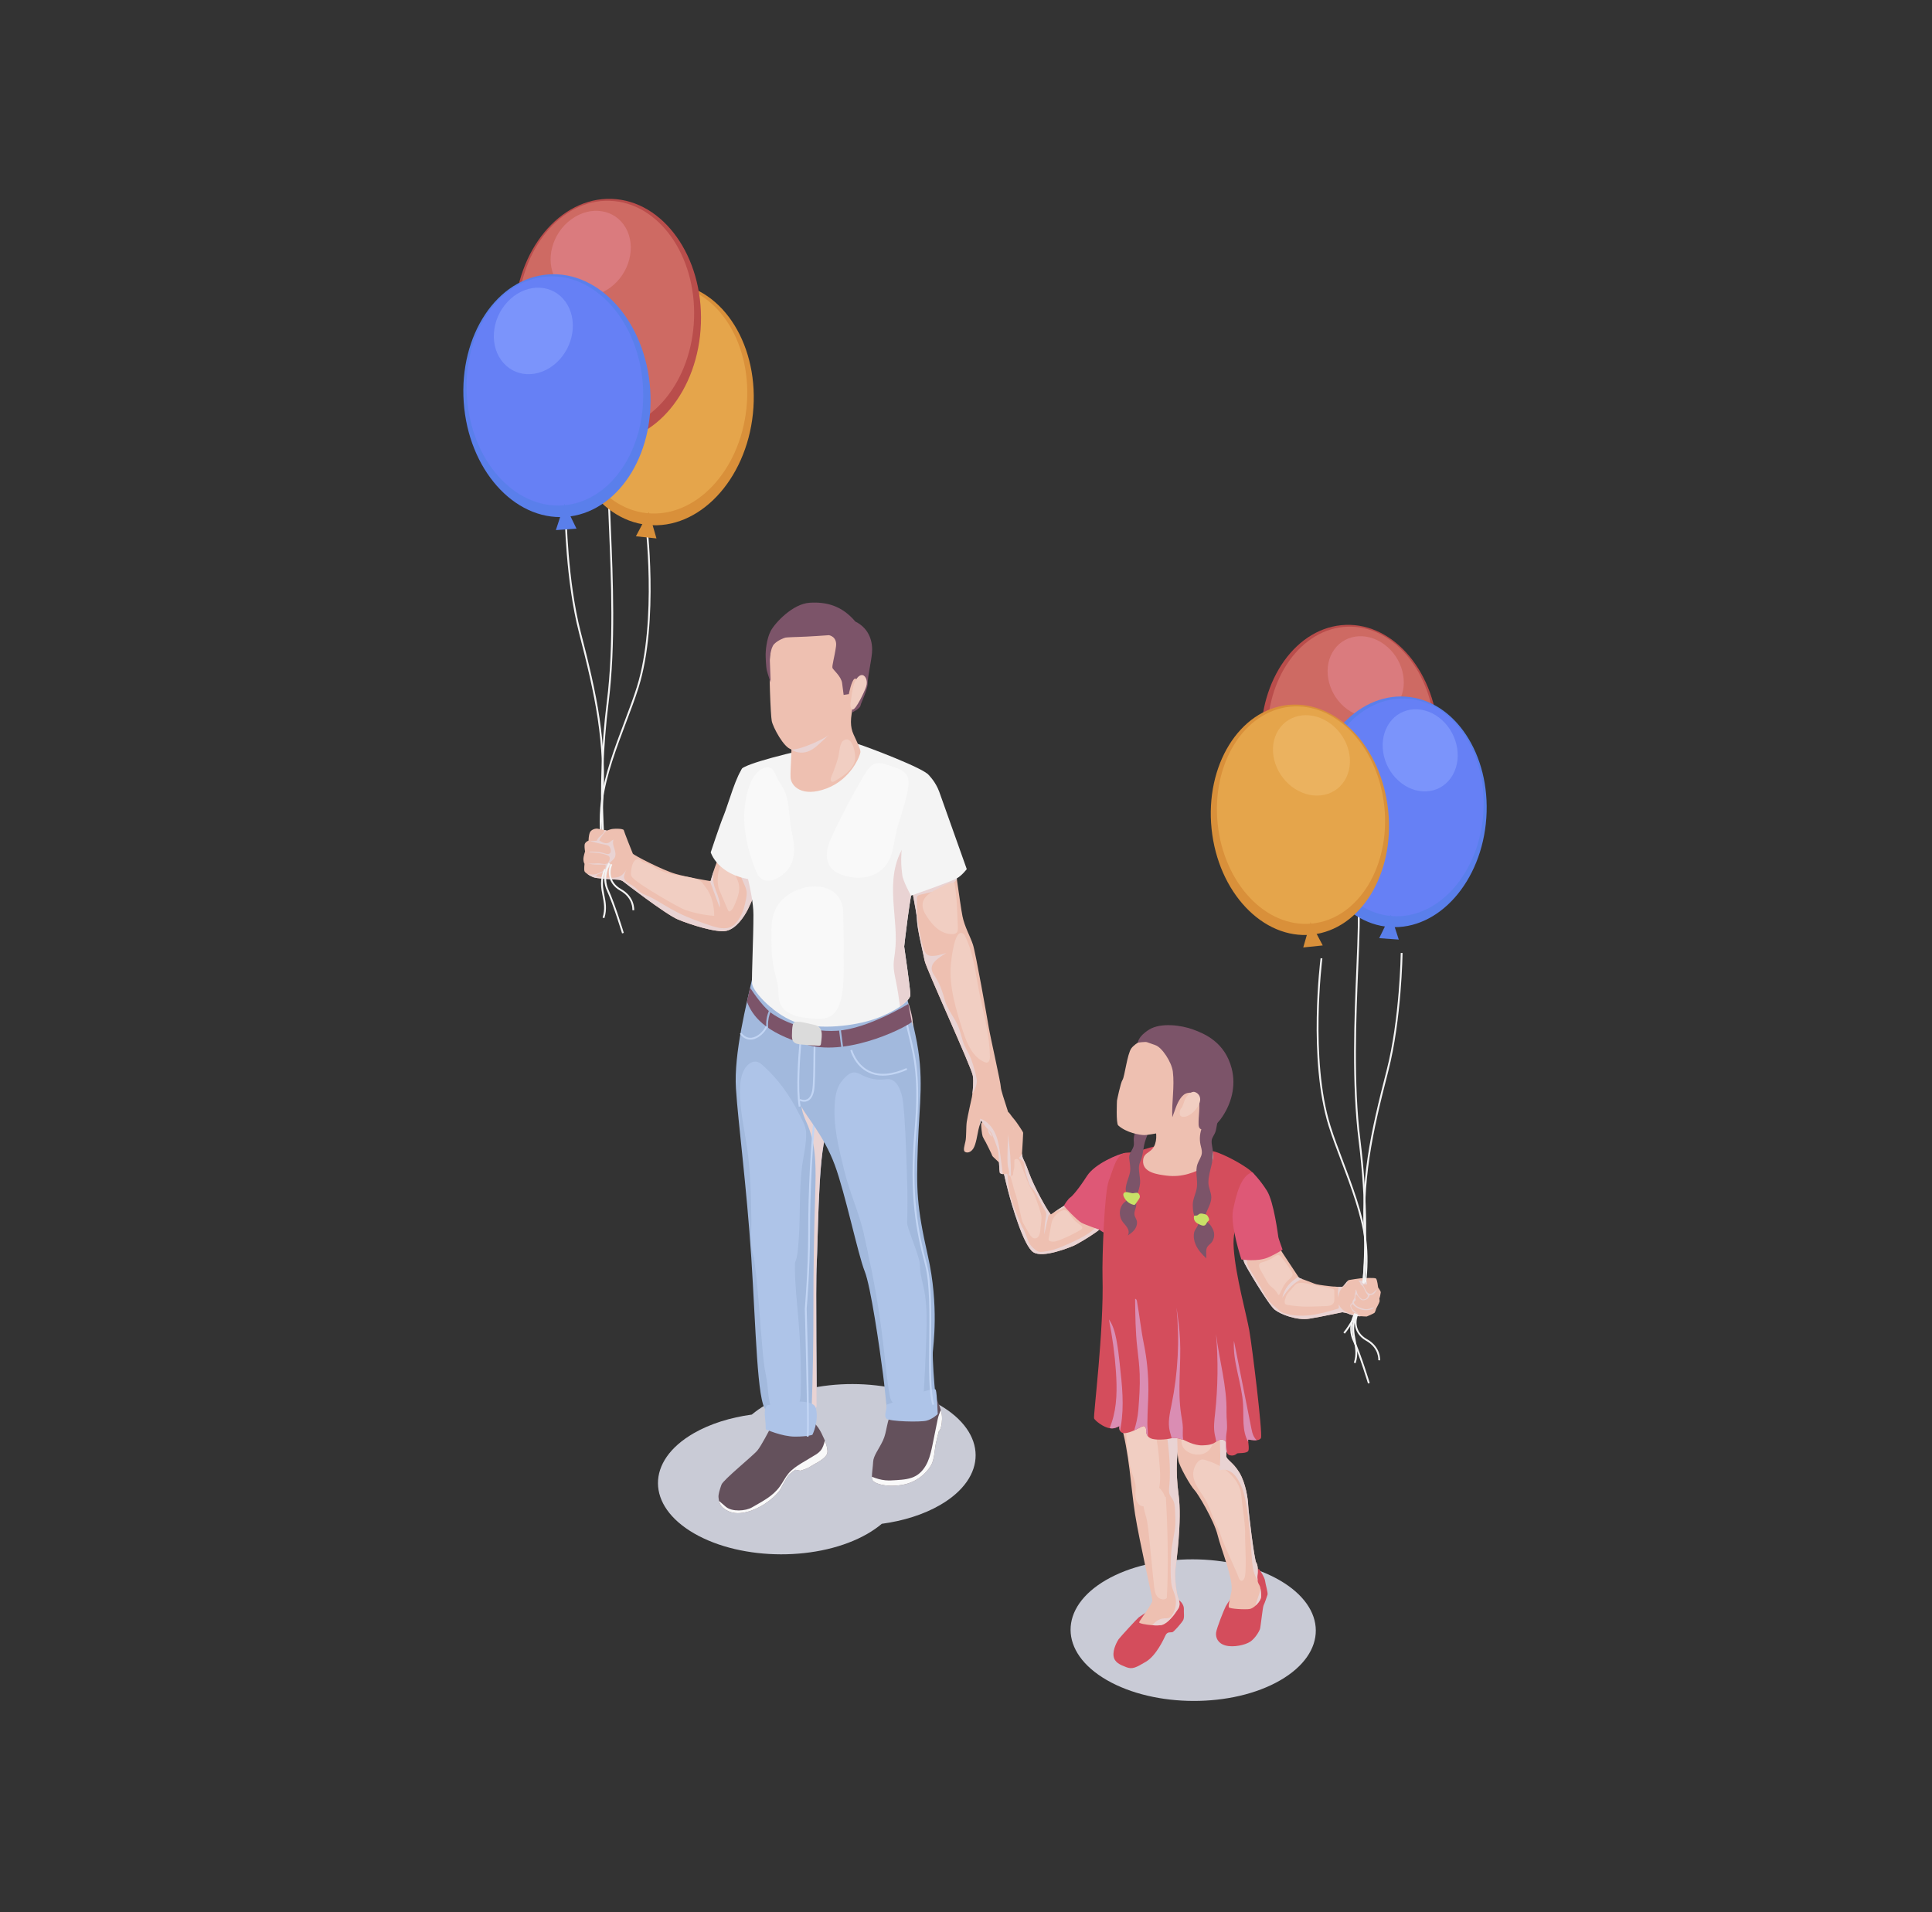 <svg xmlns="http://www.w3.org/2000/svg" id="Layer_19" viewBox="0 0 546.09 540.49"><rect x="0" y="0" width="546.09" height="540.49" fill="#333333" stroke="none"/><defs><style>.cls-1{fill:#64515c;}.cls-2{fill:#e9d3d3;}.cls-3{fill:#de5876;}.cls-4{fill:#da7b7e;}.cls-5{fill:#c8e167;}.cls-6{fill:#a2b9dd;}.cls-7{fill:#f1cec2;}.cls-8{fill:#f9f9f9;}.cls-9{fill:#b94d4b;}.cls-10{fill:#6680f5;}.cls-11{fill:#ebb25f;}.cls-12{fill:#dbdbdb;}.cls-13{fill:#da8db3;}.cls-14{fill:#aec4e8;}.cls-15{fill:#c9cbd6;}.cls-16{fill:#c2d5f4;}.cls-17{fill:#ce6a63;}.cls-18{fill:#7b94fb;}.cls-19{fill:#e5a54b;}.cls-20{fill:#f4f4f4;}.cls-21{fill:#d9903a;}.cls-22{fill:#eec0b1;}.cls-23{fill:#5a7feb;}.cls-24{fill:#d44d5c;}.cls-25{fill:#7c5469;}</style></defs><path class="cls-15" d="M361.84,474.94c-13.49,7.79-35.43,7.75-49.01-.09-13.58-7.84-13.64-20.51-.15-28.3,13.49-7.79,35.43-7.75,49.01.09,13.58,7.84,13.65,20.51.15,28.3Z"></path><path class="cls-15" d="M265.55,397.1c-13.58-7.84-35.52-7.88-49.01-.09-1.52.88-2.86,1.82-4.04,2.81-6.03.82-11.75,2.58-16.45,5.29-13.49,7.79-13.42,20.46.15,28.3,13.58,7.84,35.52,7.88,49.01.09,1.52-.88,2.86-1.82,4.04-2.81,6.03-.82,11.75-2.58,16.44-5.29,13.49-7.79,13.43-20.46-.15-28.3Z"></path><path class="cls-22" d="M311.5,346.82c-.91,1.24-7.04,4.89-8.09,5.3-1.05.42-8.56,3.56-11.32,1.82-2.76-1.74-6.13-13.47-7.09-17.15-.97-3.67-1.41-5.95-1.68-6.95-.04-.15-.13-.31-.26-.49-.71-1.01-2.52-2.38-2.59-2.69-.08-.36-1.82-3.78-1.82-3.78,0,0-.72-1.22-.91-1.71-.19-.49-.49-3.18-.38-3.59.08-.31.45-.49.64-.57.07-.03.11-.04.11-.04,0,0,0-.1.11-.28.03-.06.07-.12.13-.19.16-.19.43-.31.6-.37.1-.03.17-.04.17-.04,0,0-.01-.07,0-.19.01-.12.06-.3.17-.52.18-.37.79-.58.99-.64.04-.01.06-.02.06-.02v-.42s.02-.04.07-.11c.11-.17.36-.5.62-.58.36-.11,1.6.03,1.85.33.15.18.67.68,1.07,1.06.15.15.28.27.38.36.08.07.13.12.13.12,0,0-.11-.42,0-.72.11-.31.39-.52.58-.42.19.11.99,1.25.99,1.25,0,0,.58.72.88,1.07.31.36,2.29,3.23,2.29,3.51s-.19,4.2-.31,5.63c0,.11,0,.23,0,.36.14,1.67.42.98,1.9,5.17,1.47,4.12,5.23,10.81,6.12,11.77.08.09.14.13.17.11.11-.07.42-.28.83-.56.86-.59,2.15-1.45,2.83-1.85.49-.29,1-.3,1.64-.42.68-.12,1.5-.37,2.64-1.21l3.66.08s2.18,3.69,2.8,5.98c.19.7.23,1.27.02,1.56Z"></path><path class="cls-7" d="M297.75,344.29c-.4.62-.54,1.37-.67,2.09-.22,1.23-.45,2.45-.67,3.68-.03.15-.05.31.01.45.07.13.21.21.34.27.91.37,1.93.04,2.84-.32,2-.79,3.93-1.73,5.79-2.82.21-.12.43-.27.5-.5.12-.42-.31-.77-.68-1.01-.74-.49-1.41-1.09-1.99-1.77-.55-.65-.97-1.6-1.69-2.08-1.29-.85-3.12.97-3.79,2.01Z"></path><path class="cls-2" d="M288.06,327.37c-.01-.08.04-.15.08-.22.25-.33.49-.65.75-.98.14,1.67.42.98,1.9,5.17,1.47,4.12,5.23,10.81,6.12,11.77-.15.07-.3.16-.41.29-.16.19-.22.45-.27.69-.36,1.62-.72,3.24-1.07,4.86.01-1.19.1-2.38.24-3.56.13-1.1.65-2.27.02-3.21-.99-1.48-1.66-3.24-2.58-4.81-1.51-2.57-1.41-.94-2.28-3.78-.29-.94-.62-1.86-.84-2.83-.17-.77-.07-1.89-.57-2.54-.23-.3-.56-.52-.9-.69-.08-.04-.17-.09-.19-.18Z"></path><path class="cls-2" d="M302.38,340.4c-1.46.82-2.95,1.57-4.47,2.27.86-.59,2.15-1.45,2.83-1.85.5-.29,1-.3,1.64-.42Z"></path><path class="cls-2" d="M311.5,346.82c-.91,1.24-7.04,4.89-8.09,5.3-1.05.42-8.56,3.56-11.32,1.82-2.76-1.74-6.13-13.47-7.09-17.15-.97-3.67-1.41-5.95-1.68-6.95-.04-.15-.13-.31-.26-.49.47-.03.96.01,1.41.07.72,5.11.15,5.85,1.79,10.74.77,2.32,1.75,4.56,2.72,6.81.34,0,1.61,3.83,1.85,4.28.43.79,1.08,1.4,1.77,1.96.79.64,1.2.71,2.22.6,1.8-.18,3.57-.72,5.25-1.41,2.24-.92,4.45-1.95,6.56-3.13,1.34-.75,2.53-1.81,3.73-2.75.27-.21.54-.42.75-.68.14-.18.26-.39.37-.6.19.7.23,1.27.02,1.56Z"></path><path class="cls-2" d="M279.45,319.25c.29.7.92,1.3.91,2.06-.36-.37-.71-.76-.91-1.23-.16-.4-.21-.84-.28-1.27-.07-.42-.16-.86-.4-1.22-.18-.27-.47-.5-.79-.56.07-.03.11-.04.11-.04,0,0,0-.1.11-.28.45.15.74.61.87,1.07.15.48.18,1,.37,1.47Z"></path><path class="cls-2" d="M281.99,319.13c-.18.23-.38.47-.56.7.13-.72-.36-1.39-.77-2-.17-.26-.34-.52-.54-.75-.08-.09-.17-.18-.27-.27l1.07.94c-.38-.65-.78-.87-1.4-1.22-.14-.08-.35-.25-.58-.39.1-.03.17-.04.17-.04,0,0-.01-.07,0-.19.03.02.06.03.08.04.51.23,1.26.45,1.5,1.01.32.77.58,1.65,1.29,2.17Z"></path><path class="cls-2" d="M282.04,316.39c.53.71,1.07,1.42,1.6,2.13-.58-.08-.84-.74-1.13-1.25-.49-.86-1.29-1.47-1.97-2.17-.07-.08-.17-.23-.27-.37.04-.01.06-.02.06-.02v-.42s.02-.04.07-.11c.11.17.26.32.41.47.49.51.81,1.16,1.23,1.73Z"></path><path class="cls-2" d="M286.22,321.11c-.33.85-.83,1.63-1.14,2.5-.16.48-.27.98-.51,1.43-.38-1.66.59-3.3.92-4.97.1-.52.14-1.07-.09-1.55-.15-.31-.4-.55-.61-.82-.6-.75-.89-1.74-.84-2.69.15.15.28.27.38.36v.03c.11,1.41,1.42,1.89,1.98,3.05.4.82.25,1.81-.08,2.67Z"></path><path class="cls-7" d="M294.13,346.92c.08-1.09.4-2.42.17-3.5-.3-1.42-.87-2.84-1.34-4.21-1.2-3.43-1.39-2.34-2.7-5.72-.62-1.61-1.24-3.22-1.87-4.83-.12-.3-.24-.61-.48-.84-1.15-1.08-2.45,1.61-2.61,2.45-.28,1.48-.97-1.43-.45,0,.83,2.26,1.45,4.6,2.06,6.93.22,0,1.3,4.92,1.43,5.41.27,1.04.38,2.22.9,3.17.51.95,1.05,1.88,1.62,2.8.46.74,1.06,1.76,2.09,1.36,1.03-.41,1.1-2.05,1.17-3Z"></path><path class="cls-3" d="M317.8,325.92c-1.57.22-8.29,2.92-10.57,6.47-2.28,3.56-4.12,5.69-4.71,6.06-.59.37-1.77,2.13-1.77,2.36s3.83,4.2,4.93,4.79c1.1.59,4.93,1.91,4.93,1.91,0,0,1.91,1.33,2.43,1.33s7.8-11.19,7.8-12c0-.81-3.05-10.92-3.05-10.92Z"></path><path class="cls-24" d="M349.04,450.23c-.44.44-2.21,3.09-2.59,3.81-.39.72-2.58,6.13-2.72,7.45s.44,2.98,2.66,3.59c2.22.61,5.53-.11,6.97-1.05,1.43-.94,2.54-2.93,2.76-3.53.22-.61.77-6.24,1.05-6.79.28-.55.94-2.43,1.1-2.98.17-.55-.58-2.97-.69-3.91-.11-.94-1.22-2.64-1.66-3.26-.43-.62-4.61,3.25-4.61,3.25l-2.27,3.42Z"></path><path class="cls-24" d="M332.86,452.05c.94.44,1.82,1.66,1.77,2.71-.06,1.05.22,2.43-.22,3.2s-2.59,3.26-3.04,3.37c-.44.11-1.43-.22-1.93.88-.5,1.1-2.65,5.74-5.52,7.45-2.87,1.71-3.86,2.21-5.58,1.55-1.71-.66-3.37-1.33-3.59-3.2s1.05-4.14,1.43-4.69c.39-.55,5.14-5.74,5.69-6.18.55-.44,4.47-2.87,4.47-2.87l6.52-2.21Z"></path><path class="cls-22" d="M333.08,451.72c.77,2.27,0,2.82-.55,3.7-.55.88-2.48,3.48-4.2,3.87-.6.13-1.56.14-2.57.07-1.87-.13-3.85-.52-3.78-.84.11-.5,3.75-5.19,3.75-6.13s-3.67-16.75-4.89-24.37c-1.22-7.62-1.55-17.34-4.2-26.17-2.65-8.83-1.88-9.27-2.76-17.34,0,0,17.94.06,18.11,1.1.05.33.15,2.76.27,5.99.27,7.19.61,18.29.61,18.63,0,.5-.72,5.03.27,12.26.99,7.24-.68,19.35-.9,21.01-.22,1.66.05,5.96.82,8.22Z"></path><path class="cls-22" d="M356.38,451.72c-.22.69-.83,1.5-1.51,2.11-.52.48-1.1.83-1.58.93-1.1.22-5.85,0-5.96-.5-.11-.49,0-.99.72-4.36.72-3.37-2.9-11.95-3.89-16.04-.99-4.09-5.69-11.93-6.58-12.76-.88-.83-4.42-6.9-4.53-8.5-.11-1.6-2.21-16.95-2.21-18.77l6.85-2.65s5.87,1.86,8.73,3.33c.9.46,1.5.88,1.54,1.2.17,1.33-1.43,14.69-1.38,15.79.05,1.1,1.93,1.71,3.75,4.75,1.82,3.04,2.42,7.53,2.47,9.18.06,1.66,1.73,15.53,2.28,16.25.55.72.49,2.59.33,3.75-.04.26,0,.74.07,1.33.13,1.1.64,1.01.81,2.33.15,1.16.23,2.17.09,2.61Z"></path><path class="cls-2" d="M333.08,451.72c.77,2.27,0,2.82-.55,3.7-.55.88-2.48,3.48-4.2,3.87-.6.13-1.56.14-2.57.07.76-1.09,2-1.86,3.32-1.94.46-.03.93.01,1.36-.16.46-.19.79-.61,1.04-1.05.85-1.44,1.12-3.22.73-4.86-.24-1.03-.73-2-.99-3.03-.52-2.08-.35-8.94,0-11.05.91-5.6,1.21-5.03.89-10.69-.05-.91-.12-1.84-.56-2.63-.27-.5-.68-.94-.91-1.47-.31-.74-.21-1.58-.14-2.38.51-5.4-.18-10.83-.87-16.21-.38-2.93-2.59-9.71.62-11.78.72-.47,1.39-.6,2-.5.27,7.19.61,18.29.61,18.63,0,.5-.72,5.03.27,12.26.99,7.24-.68,19.35-.9,21.01-.22,1.66.05,5.97.83,8.23Z"></path><path class="cls-7" d="M322.45,397.31c-.41-.11-.84-.1-1.31.06-1.29.43-2.93,3.55-2.89,4.87.14,4.73.3,9.53,1.72,14.04.42,1.35.99,2.69,1.04,4.12.04,1-.22,1.94,0,2.98.15.76.48,1.52,1.1,1.98,1.4,1.02,3.45-.07,4.33-1.56,2.09-3.56,1.46-7.94,1.14-11.87-.2-2.57-1.4-13.62-5.12-14.62Z"></path><path class="cls-7" d="M323.04,424.7c.72,4.5.94,2.84,1.5,7.37.48,3.88,1.21,12.44,1.68,16.32.12,1.01.27,2.08.91,2.87.64.79,1.96,1.12,2.67.4.5-7.65.26-20.02-.22-27.67-.14-2.3.23.43-.63-1.71-.68-1.69-3.55-4.1-5.26-2.38-.38.38-.57.92-.69,1.45-.24,1.13-.15,2.25.03,3.37Z"></path><path class="cls-7" d="M333.93,405.76c0,1.64-.18,3,1.24,4.18,1.76,1.46,4.72,1.7,6.43.06,1.15-1.1,1.54-2.77,1.79-4.34,1.37-8.44.72-17.2-1.87-25.34-.26-.8-.57-1.66-1.27-2.14-.55-.38-1.26-.45-1.93-.37-4.72.65-5.1,6.2-5.62,9.92-.84,6.08,1.15,11.72,1.21,17.71,0,.11,0,.22,0,.32Z"></path><path class="cls-7" d="M351.94,434.35c.12-3.79-.7-7.47-1.01-11.21-.27-3.26-1.82-5.42-4.3-7.5-1.67-1.39-3.7-2.28-5.77-2.93-.38-.12-.78-.23-1.18-.18-.66.1-1.18.64-1.53,1.22-2.11,3.42,0,6.22,1.87,9.01,2.1,3.12,2.29,5.34,4.01,8.72.58,1.14,1,2.36,1.41,3.57.58,1.69,4.1,9.15,4.68,10.85.14.42.41.93.85.91.32-.02.54-.32.7-.59.84-1.5.22-10.17.27-11.88Z"></path><path class="cls-2" d="M354.84,445.51c-.75-1.66-.88-3.51-1.01-5.32-.3-4.18-1.1-16.22-2.92-20.05-.6-1.28-1.24-2.59-2.27-3.56-1.03-.97-2.58-1.52-3.9-1,.08-1.54.18-2.78.17-4.32-.03-5.07-.69-11.71,1.52-16.75.9.46,1.5.88,1.54,1.2.17,1.33-1.43,14.69-1.38,15.79.05,1.1,1.93,1.71,3.75,4.75,1.82,3.04,2.42,7.53,2.47,9.18.06,1.66,1.73,15.53,2.28,16.25.55.72.49,2.59.33,3.75-.04.26,0,.74.07,1.33-.21-.42-.45-.84-.65-1.26Z"></path><path class="cls-2" d="M356.38,451.72c-.22.69-.83,1.5-1.51,2.11.37-1.6,1.11-3.17,1.43-4.73.15,1.16.23,2.17.08,2.62Z"></path><path class="cls-24" d="M356.45,406.38c-.19.45-.68.64-1.26.69-1,.09-2.21-.22-2.35-.17-.07.02-.06.29-.02.66.09.76.27,1.96.02,2.5-.37.81-2.94.59-3.16.74-.22.15-.81.81-2.06.52-.38-.09-.64-.36-.8-.71-.38-.8-.31-2.04-.31-2.75,0-1.03-1.47-1.25-2.43-.59-.11.07-.21.15-.32.22-.8.55-1.53.97-3.88,1.03-2.47.07-4.89-1.4-5.43-1.6-.04-.01-.07-.02-.09-.02-.29,0-1.81-.68-3.17-.4-.05,0-.09.02-.14.03-1.4.37-4.56.59-5.82,0-.32-.15-.56-.34-.74-.55-.54-.61-.57-1.38-.51-1.66.07-.37-.22-1.33-.81-1.25-.35.04-1.39.68-2.59,1.22-.84.38-1.75.71-2.57.77-.78.06-1.2-.24-1.42-.62-.34-.59-.2-1.37-.2-1.37,0,0-1.25.74-2.21.66-.11,0-.29-.03-.52-.06-1.78-.22-4.15-2.16-4.41-2.75-.29-.66,2.8-24.74,2.38-39.99-.15-5.52.54-24.16,1.79-27.26,1.25-3.09,2.11-7.88,5.13-7.88s4.78-1.25,9.94-2.21c0,0,12,.81,15.75,2.21,3.75,1.4,8.69,4.34,10.01,5.82,1.33,1.47-.96,7.95-1.77,10.01-.81,2.06-4.31,3.58-3.76,11.29.54,7.72,3.59,18.57,4.39,23.06.8,4.49,3.82,29.16,3.31,30.41Z"></path><path class="cls-25" d="M318.17,339.55c-.27.23-.59.45-.79.72-.34.45-.59.98-.73,1.53-.28,1.15-.07,2.41.58,3.39.43.65,1.02,1.17,1.42,1.84.4.66.56,1.58.08,2.19.77-.49,1.53-1.05,2.05-1.8.52-.75.78-1.74.47-2.6-.14-.38-.37-.72-.5-1.1-.39-1.16.39-2.09.42-3.17.03-1.05-.55-1.86.16-2.84.18-.25.28-.55.36-.85.31-1.02.62-2.06.57-3.13-.08-1.73-.73-3.79.03-5.36.82-1.71.79-3.65,1.28-5.45.34-1.25.95-2.43,1.2-3.71.24-1.18-.49-2.1-.42-3.29.05-.85.5-1.62.61-2.46.05-.4.03-.8.07-1.2.08-.68.38-1.31.63-1.95.49-1.27.77-2.62.84-3.98.05-.89.07-3.58-1.33-3.35-1.24.2-2,2.71-2.36,3.68-.85,2.26-1.12,4.73-.77,7.11.11.79.3,1.6.19,2.39-.08.6-.32,1.18-.56,1.74-.59,1.43-1.28,2.9-1.21,4.49.02.4.07.8.03,1.2-.14,1.32-1.43,2.32-1.33,3.66.11,1.34.47,2.61.25,3.99-.15.97-.57,1.88-.84,2.82-.22.78-.51,1.76-.32,2.56s.76,1.73.25,2.54c-.08.15-.21.28-.35.4Z"></path><path class="cls-5" d="M319.98,337.24c-.44-.07-.86-.21-1.3-.28-.39-.06-.85-.03-1.07.3-.18.28-.1.65.03.95.48,1.13,1.52,2.02,2.71,2.31.11.03.21.05.32.02.15-.04.25-.18.33-.3.27-.39.54-.77.81-1.16.13-.19.27-.39.34-.61.13-.44-.09-1.03-.51-1.25-.49-.25-1.1.11-1.67.03Z"></path><path class="cls-22" d="M325.63,316.83c.21.53.48,1.03.69,1.56.73,1.86.78,4.71-.59,6.32-1.08,1.25-2.44,1.26-2.62,3.2-.32,3.51,4.07,4.05,6.65,4.37,4.27.54,7.99-.82,11.6-2.92.36-.21.72-.45.99-.77.59-.7.8-2.18.37-3.02-.38-.74-1.19-.77-1.72-1.39-.78-.9-.51-3.17-.42-4.27.14-1.73.53-3.43.84-5.14.14-.77.26-1.57.04-2.33-.21-.75-.76-1.32-1.04-2.04-.2-.51-.07-1.13-.28-1.59-.48-1.05-2.27-1.55-3.32-1.43-1.33.15-4.53,1.43-5.63,1.95-1.13.53-2.15,1.79-3.04,2.63-1.34,1.27-3.32,2.3-2.69,4.38.05.16.11.32.17.47Z"></path><path class="cls-22" d="M326.61,292.97c-2.41.08-5.65,1.75-6.82,3.32s-1.91,8.06-2.49,8.9c-.58.83-1.58,5.9-1.58,5.9,0,0-.31,6.41.35,7,2.35,2.11,6.18,2.73,7.42,2.73s8.69-1.33,10.02-2.33c1.33-1,2.41-8.15,4.74-10.56,2.33-2.41.08-11.56-.5-12.97-.58-1.42-11.14-2-11.14-2Z"></path><path class="cls-25" d="M333.77,310.3c.23-.31.49-.59.78-.83,1.24-1.05,3.82-.85,4.24.97.53,2.29-.09,5.08,0,7.42.09,2.2,2.15,1.26,3.49.72,1.12-.45,2.04-1.3,2.74-2.26,3.03-4.12,4.43-9.34,3.11-14.37-1.91-7.31-7.48-9.73-10.89-10.97-3.41-1.25-9.14-1.99-12.39,0-3.24,1.99-3.21,3.71-3.21,3.71,0,0,2.13-.3,2.55-.13.42.17,2.34.83,2.34.83,1.9.58,4.65,4.82,4.98,7.48.52,4.27-.35,8.61-.15,12.91.68-1.71,1.22-3.92,2.4-5.47Z"></path><path class="cls-22" d="M389.9,367.96c-.11.41-.91,1.9-.91,1.9,0,0-.28.99-.47,1.19-.19.19-2.07,1.02-2.21,1.05-.14.03-1.55-.08-1.55-.08,0,0-.13,0-.28,0-.16,0-.35,0-.44,0-.17-.03-2.38-.38-2.73-.63-.36-.25-1.74-.5-1.9-.5s-5.85,1.27-9.33,1.82c-3.48.55-8-1.16-9.77-2.54-1.77-1.38-8.67-13.03-8.67-13.47s-1.18-2.08-.33-4.2c0,0,.84-.45,1.89-1,1.65-.86,3.84-1.97,4.16-1.95.52.03,3.95,2.37,4.33,3.2.35.76,4.61,7.04,5.34,8.18.07.11.11.17.11.18,0,.04.36.18.89.38,1.09.41,2.87,1.03,3.53,1.33.48.22,2.3.49,4.07.68.2.03.41.05.61.07.1.01.21.02.31.03.11,0,.21.02.31.03,1.31.11,2.39.16,2.57.07.37-.17,1.03-1.2,1.51-1.67h0c.13-.14.25-.23.35-.24.41-.06,3.09-.5,3.39-.5s3.86-.25,4.25.08c.38.33.6,2.51.6,2.51,0,0,.77,1.08.75,1.38-.03.31-.27,1.58-.36,1.66-.08.09.11.61,0,1.03Z"></path><path class="cls-13" d="M316.51,385.65c.65,5.8,1.3,11.71.29,17.46-.07.43-.16.88-.2,1.32-.34-.59-.2-1.37-.2-1.37,0,0-1.25.74-2.21.66-.11,0-.29-.03-.52-.06.19-.56.39-1.12.58-1.68,1.52-4.59,1.5-9.54,1.17-14.36-.34-4.94-1.01-9.86-1.98-14.71,1.18,1.67,1.72,3.7,2.11,5.71.45,2.32.71,4.67.97,7.03Z"></path><path class="cls-13" d="M324.31,402.05c0,1.31.14,2.62.18,3.93-.54-.61-.57-1.38-.51-1.66.07-.37-.22-1.33-.81-1.25-.35.04-1.39.68-2.59,1.22.57-1.89,1.01-3.69,1.18-5.81.25-3.34.5-6.7.38-10.04-.09-2.5-.38-4.99-.68-7.48-.53-4.52-.56-9.25-.62-13.84.31-.04.48.35.53.66.72,4.02,1.14,8.11,1.95,12.07.87,4.27,1.28,8.6,1.28,12.95-.02,3.08-.27,6.17-.28,9.26Z"></path><path class="cls-13" d="M334.4,406.68c.01.08.03.15.04.23-.04-.01-.07-.02-.09-.02-.29,0-1.81-.68-3.17-.4-.15-.65-.38-1.32-.54-1.95-.61-2.47,0-5.06.51-7.56,1.83-9,2.3-18.28,1.4-27.42.42,2.99.84,5.97.99,8.99.36,7.09-.77,14.26.32,21.28.19,1.23.45,2.45.48,3.69.03,1.05-.1,2.11.06,3.16Z"></path><path class="cls-13" d="M346.71,404.81c-.3,1.74-.13,3.46.07,5.19.02.19.03.39.03.6-.38-.8-.31-2.04-.31-2.75,0-1.03-1.47-1.25-2.43-.59-.11.07-.21.15-.32.22-.05-.69-.27-1.39-.4-2.08-.38-1.96-.11-3.99.11-5.97.8-7.42.89-14.92.27-22.36.89,7.4,3.1,14.69,2.95,22.15-.04,1.89.35,3.71.03,5.59Z"></path><path class="cls-13" d="M355.19,407.07c-1,.09-2.21-.22-2.35-.17-.07.02-.06.29-.02.66-1.79-3.12-1.26-7.01-1.46-10.62-.35-6.06-2.96-11.92-2.58-17.98,1.64,8.24,3.27,16.47,4.91,24.71.16.81.33,1.64.73,2.37.21.38.47.72.77,1.02Z"></path><path class="cls-2" d="M368.01,361.5c-1.08.44-2.06,1.14-2.91,1.96-1.02.99-1.86,2.16-2.66,3.34.39-1.87,1.47-3.56,2.94-4.76.44-.36,1-.77,1.63-1.11.07.11.11.17.11.18,0,.03.36.18.89.38Z"></path><path class="cls-2" d="M378.36,363.85c-.5-.1-1.01-.16-1.52-.21,1.31.11,2.39.16,2.57.07.37-.17,1.03-1.2,1.51-1.67-.02.18-.07.36-.15.52-.21.41-.62.67-.97.97-.93.8-1.47,2.02-1.47,3.25-.25-.96-.23-1.99.04-2.94Z"></path><path class="cls-2" d="M384.48,372.03c-.16,0-.35,0-.44,0-.17-.03-2.38-.38-2.73-.63-.36-.25-1.74-.5-1.9-.5s-5.85,1.27-9.33,1.82c-3.48.55-8-1.16-9.77-2.54-1.77-1.38-8.67-13.03-8.67-13.47s-1.18-2.08-.33-4.2c0,0,.84-.45,1.89-1-.21.28-.35.59-.35.95-.01,1.1-.16,2.05-.33,3.15-.01.07-.03.15-.04.23-.13,1.09.08,1.79.68,2.76.86,1.4,1.72,2.81,2.58,4.21.45.74.9,1.47,1.29,2.24.55,1.06,1.17,2.11,1.96,3.02.81.93,1.85,1.55,2.7,2.41.56.57,1.56.77,2.32.96,1.88.47,3.85.53,5.78.35,2.8-.27,5.52-1.06,8.23-1.85.11-.03.23-.07.31-.15.26-.27-.04-.73.12-1.07.45,1.1,1.46,1.89,2.56,2.34,1.1.45,2.3.59,3.49.73,0,.08,0,.16,0,.24Z"></path><path class="cls-2" d="M384.61,363.11c0-.23-.08-.41-.21-.59-.14-.2-.27-.4-.41-.6.65.04,1.38-.02,2.01.08.5.09.38.67.41,1.05,0-.1-1.06.01-1.18.03.2.4.4.8.6,1.2.18.35.36.71.63.99.28.28.68.47,1.06.4.64-.12,1.26-.93,1.73-1.35-.21.54-.8,1.5-1.42,1.65-.23.05-.49,0-.67.15-.1.09-.14.23-.19.36-.18.45-.57.8-1.04.93-.27.07-.58.06-.79-.11.59.07,1.2-.28,1.43-.82.03-.08.06-.16.06-.24,0-.23-.18-.42-.32-.61-.32-.41-.49-.91-.71-1.38-.19-.41-.53-1.01-1.01-1.13Z"></path><path class="cls-2" d="M388.35,369.49c-.47.18-.94.32-1.43.44-.26.06-.52.12-.78.11-.34,0-.67-.1-1-.2-.88-.26-1.83-.58-2.32-1.35-.08-.13-.15-.28-.12-.42.06-.26.34-.33.45-.54.1-.2.01-.29-.02-.49-.06-.31-.1-1.01.18-1.23.4.36.75.83,1.11,1.24.09.1.18.2.28.28.35.26.87.25,1.21-.03-.21.05-.44.11-.65.05-.17-.05-.31-.16-.44-.27-.44-.36-.89-.74-1.11-1.27-.19-.47-.19-1.03-.52-1.41-.04.31-.04.64-.1.95-.05.26-.16.49-.18.76-.03.37,0,.72-.2,1.02-.2.3-.39.53-.44.9-.01.1-.02.2-.08.27-.06.07-.16.1-.24.15-.2.12-.29.38-.28.62s.11.46.21.67c.14.31.28.62.51.86.24.24.56.39.87.53.52.24,1.03.47,1.55.71-.76-.28-1.39-.8-2.01-1.32-.27-.23-.55-.46-.73-.77-.18-.31-.25-.71-.07-1.02.05-.09.15-.18.25-.15.04.01.08.05.11.08.51.54,1.13.97,1.81,1.26,1.09.46,2.35.54,3.46.13.29-.11.61-.28.74-.58Z"></path><path class="cls-7" d="M366.04,363.2c-.48.48-.88,1.04-1.34,1.54-.29.32-.61.62-.85.99-.32.49-.48,1.06-.64,1.62-.12.43-.21.97.13,1.26.16.14.38.18.58.21,1.91.33,3.86.49,5.8.49.8,0,1.59-.03,2.38-.06.85-.03,1.7-.06,2.55-.09.43-.01.87-.03,1.28-.15.42-.12.81-.37,1.02-.74.22-.39.23-.87.22-1.32,0-.67-.01-1.34-.02-2.01,0-.13,0-.27-.06-.38-.11-.23-.4-.31-.65-.37-1.64-.36-3.29-.69-4.95-.97-1.54-.26-4.19-1.27-5.45-.02Z"></path><path class="cls-7" d="M356.76,356.78c-.26.07-.54.15-.7.36-.07.08-.11.18-.14.28-.15.54.13,1.1.41,1.59.5.9,1.01,1.8,1.51,2.69.32.57.65,1.15,1.1,1.62.35.36.77.65,1.14,1,.45.41.82.91,1.11,1.45.07.13.19.28.32.23.05-.02.09-.08.12-.13.4-.7.67-1.45,1.05-2.16.44-.8,1.02-1.53,1.71-2.13.46-.4,1.02-.85.98-1.46-.02-.28-.17-.54-.32-.78-.82-1.33-1.72-2.6-2.71-3.8-.34-.41-.74-.96-1.34-.78-.64.19-1.27.8-1.88,1.11-.75.38-1.54.69-2.36.92Z"></path><path class="cls-3" d="M354,331.34c-3.25.82-4.59,6.38-5.47,10.65-.88,4.27,2.36,13.99,2.36,13.99,0,0,4.64.73,7.58-.59s4.05-2.21,4.05-2.21c0,0-1.1-3.02-1.18-3.46s-1.25-10.01-3.24-13.18c-1.99-3.16-4.1-5.2-4.1-5.2Z"></path><path class="cls-7" d="M334.67,311.51c.33-1.48,1.87-3.17,3.01-2.87,1.14.3,2.36,1.78.86,4.16-1.5,2.38-3.66,3.21-4.62,2.75s-.21-2.33,0-2.37c.21-.04.75-1.66.75-1.66Z"></path><path class="cls-20" d="M171.54,246.66c-.03-.09-3.07-9.53-1.65-20.45.93-7.17,3.95-15.17,6.61-22.22,1.31-3.48,2.55-6.76,3.5-9.79,5.87-18.77,2.31-47.01,2.28-47.29l.51-.07c.04.28,3.61,28.63-2.3,47.52-.95,3.04-2.19,6.33-3.51,9.81-2.65,7.02-5.66,14.98-6.58,22.1-1.4,10.8,1.59,20.13,1.62,20.22l-.49.16Z"></path><path class="cls-20" d="M171.24,246.33c-.32-2.13-3.03-21.58.29-48.04,2-15.93,1.2-34.9.62-48.74-.38-8.97-.67-16.06-.09-19.16l.51.09c-.57,3.04-.27,10.1.1,19.04.58,13.87,1.38,32.86-.62,48.83-3.31,26.39-.61,45.77-.29,47.9l-.51.08Z"></path><path class="cls-20" d="M171.08,246.2c-.02-1.05-.22-3.15-.45-5.59-.42-4.56-.95-10.24-.74-13.03,1.32-17.64-1.76-31.37-6.26-48.85-3.75-14.57-4.02-33.17-4.02-33.36h.52c0,.18.27,18.72,4.01,33.23,4.51,17.52,7.6,31.29,6.27,49.01-.21,2.74.32,8.4.74,12.94.23,2.45.42,4.56.45,5.63h-.52Z"></path><path class="cls-22" d="M214.87,248.63c-.82,2.37-2.46,6.35-3.5,8.43-1.04,2.07-3.32,5.48-6.13,6.05-2.81.56-10.07-1.77-13.56-3.2-3.5-1.43-15.68-10.88-15.68-10.88,0,0-.69-.39-1.34-.39-.65,0-5.09-.34-6.22-.51-.66-.1-1.6-.54-2.3-1.01-.49-.33-.87-.66-.94-.9-.17-.56.02-2.07.02-2.07,0,0-.32-.43-.32-1.29s.47-2.2.47-2.2c0,0-.21-1.12-.13-1.9.09-.78,1.12-1.17,1.12-1.17,0,0,0-1.34.35-2.25.34-.91,1.73-1.25,2.24-1.11.33.08,1.25.26,1.89.39.25.05.45.09.57.11h0c.05,0,.08.02.08.02,0,0,.52-.13,1.12-.35.61-.22,3.59-.3,3.71.26.13.56,2.37,6.22,2.55,6.61.17.39,8.46,4.71,12.13,5.74,3.25.92,8.46,1.8,9.61,1.99.15.03.23.04.23.04,0,0,.3-1.15.87-2.87.55-1.65,1.36-3.82,2.41-6.03,0,0,1.62-.32,3.52-.38,1.45-.06,3.07.03,4.25.51,2.72,1.11,3.76,5.99,2.94,8.37Z"></path><path class="cls-2" d="M203.43,256.55c-.93-2.52-1.85-5.05-2.78-7.57.15.03.23.04.23.04,0,0,.3-1.15.87-2.87,0,.04,0,.07,0,.11-.06.86-.19,1.72-.14,2.58.18,2.66,2.18,5.07,1.81,7.71Z"></path><path class="cls-2" d="M214.87,248.63c-.82,2.37-2.46,6.35-3.5,8.43-1.04,2.07-3.32,5.48-6.13,6.05-2.81.56-10.07-1.77-13.56-3.2-3.5-1.43-15.68-10.88-15.68-10.88,0,0-.69-.39-1.34-.39-.65,0-5.09-.34-6.22-.51-.66-.1-1.6-.54-2.3-1.01.35-.1.76.02,1.14.06.67.08,1.26-.12,1.87-.36.54-.21,1.1-.44,1.51-.84.42-.4.66-1.05.45-1.59,0-.02-2.21,0-2.43,0-.89-.02-1.74-.11-2.59-.4.56.12,1.15.1,1.72.08.67-.03,1.38-.11,2.05.01.51.09,1.13.22,1.64.02.15-.06.27-.18.37-.31.49-.61.79-1.64-.09-2-1.66-.7-3.5-.81-5.3-.91.16-.19.45-.2.7-.2,1.04.03,2.1.05,3.1.33.59.17,1.74.71,2.18.08.37-.52.12-1.42-.25-1.85-.1-.11-.22-.22-.36-.28-.12-.06-.25-.09-.38-.11-1.02-.23-2.04-.45-3.05-.68-.56-.13-1.14-.26-1.64-.54.64.08,1.28.08,1.92,0,.36-1.12,1.49-1.54,2.05-2.47.1-.17.1-.36.1-.54.25.05.45.09.57.11-.81.84-1.5,1.78-2.05,2.81.42.27.84.53,1.31.68.47.15,1.01.17,1.45-.06.46-.24.79-.72,1.29-.84-.33.79-.06,1.69.21,2.5.27.82.52,1.73.16,2.5-.28.6-.89.98-1.33,1.48-.08.09-.16.19-.17.3,0,.1.05.2.08.3.13.48-.32.91-.72,1.21-.49.37-.99.75-1.53,1.06-.39.23-1.24.38-1.52.71-.07.09-.09.23,0,.3.04.03.09.04.14.05,1.48.29,3,.41,4.5.35.66-.03,1.35-.09,1.95-.38.87-.42,1.47-1.24,1.97-2.06-.38.61-.64,1.3-.76,2.01-.03.16-.05.32,0,.47.3,1.15,1.38,1.61,2.29,2.13.93.53,1.49,1.3,2.3,1.92.92.7,2.31,1.08,3.34,1.64,2.29,1.25,4.47,2.68,6.78,3.88,3.1,1.61,6.4,2.8,9.72,3.9,1.99.66,4.3,1.27,6.11.2,1-.59,1.66-1.6,2.25-2.6.93-1.6,1.34-3.31,1.69-5.14.12-.68.23-1.37.15-2.06-.11-.95-.57-1.82-.95-2.69-.89-2-1.43-4.15-1.82-6.31-.19-1.08-.35-2.17-.58-3.24,1.45-.06,3.07.03,4.25.51,2.72,1.11,3.76,5.99,2.94,8.37Z"></path><path class="cls-7" d="M203.06,250.76c.09.4.25.77.41,1.15.75,1.75,1.5,3.5,2.25,5.25.09.2.21.44.43.45.13,0,.26-.07.36-.15.58-.46.9-1.18,1.19-1.86.74-1.75,1.49-3.62,1.17-5.49-.14-.84-.5-1.62-.85-2.4-.49-1.08-2.23-5.31-3.88-3.64-1.37,1.38-1.48,4.95-1.08,6.68Z"></path><path class="cls-7" d="M184.56,244.93c-.41-.27-.8-.58-1.26-.76-.51-.21-1.08-.26-1.56-.52-.49-.27-.91-.75-1.47-.78-.78-.04-1.29.8-1.52,1.55-.23.73-.37,1.5-.41,2.27-.01.25-.02.5.06.73.08.24.24.45.4.64,1.51,1.83,13.21,8.56,14.77,9.09,2.68.92,5.48,1.5,8.3,1.71.02-2.62-.67-5.88-2.35-7.99-.59-.74-1.09-1.75-2-2.13-2.61-1.1-5.77-1.12-8.5-1.88-1.57-.44-3.09-1.04-4.45-1.94Z"></path><path class="cls-20" d="M210.2,216.88c-1.89,1.4-4.48,10.81-5.6,13.49-1.12,2.68-3.71,10.54-3.71,10.54,0,0,1.9,6.39,11.49,7.69,9.58,1.29-2.17-31.71-2.17-31.71Z"></path><path class="cls-1" d="M233.88,410.41c-.04,1.81-3.85,3.41-4.75,4.06-.91.65-2.89,1.21-2.89,1.21l-1.43-.26s-1.04.7-1.77,1.38c-.73.69-2.5,4.23-2.5,4.23,0,0-1.25,1.99-4.36,4.02-3.11,2.03-7.21,3.41-10.1,2.16-2.11-.91-2.66-2.08-2.85-3-.07-.34-.09-.64-.13-.89-.13-.91.35-2.29.82-3.67.47-1.38,9.02-8.25,10.19-9.72s3.03-5.14,3.93-6.78c0,0,9.5-2.16,11.36-1.37,1.86.79,3.16,4.13,3.24,4.27.04.06.26.5.52,1.14.36.9.76,2.16.73,3.22Z"></path><path class="cls-6" d="M234.84,309.15c-.48,5.59-1.15,10.46-1.75,12.94-1.81,7.52-1.9,29.19-2.24,35.07-.35,5.87.08,39.73,0,40.42-.05.4-.71,1.07-1.47,1.67-.54.44-1.12.84-1.56,1.09-1.04.61-8.81.35-11.31-1.81-2.5-2.16-2.85-23.15-4.15-43.01-1.32-20.25-3.74-38.29-4.34-47.85-.63-9.93,2.95-23.76,4.94-32.58,0,0,16.75.62,20.55,5.29,2.55,3.12,2.3,17.42,1.32,28.78Z"></path><path class="cls-2" d="M230.85,357.16c-.35,5.87.08,39.73,0,40.42-.05.4-.71,1.07-1.47,1.67.36-10.01.56-19.94.53-29.95-.02-10.71.19-21.41.52-32.12.19-6.39.39-13.01-2.03-18.93-.91-2.21-2.48-5.06-1.59-7.52,1.17-3.2,5.17-2.66,8.02-1.58-.48,5.59-1.15,10.46-1.75,12.94-1.81,7.52-1.9,29.19-2.24,35.07Z"></path><path class="cls-14" d="M216.77,397.22c-1.12,1.66-.35,3.56-.35,5.98s0,.78,0,.78c0,0,4.58,2.07,8.29,2.07s4.92-.52,4.92-.52c0,0,1.89-3.75.99-7.49-.9-3.74-13.86-.82-13.86-.82Z"></path><path class="cls-16" d="M228.52,406.1l-.51-.1c.42-2.19-.52-35.79-.52-36.13,0-.14.95-10.85.95-21.43,0-12.07.67-24.72,1.99-37.6l.52.05c-1.32,12.86-1.99,25.49-1.99,37.55,0,10.6-.94,21.34-.95,21.44.04,1.36.95,33.97.52,36.22Z"></path><path class="cls-14" d="M215.61,301.12c-.45-.4-.93-.81-1.51-.98-1.4-.42-2.83.66-3.58,1.9-1.03,1.71-1.3,3.76-1.35,5.76-.15,5.64,1.22,11.19,2.02,16.77.96,6.76,1.08,13.61,1.2,20.44.07,4-1.01,9.51,2.29,12.47,1.15,1.04,2.77,1.43,4.32,1.39,1.36-.04,3.98-.25,5.04-1.17,1.27-1.1,1.41-3.8,1.56-5.32.73-7.56.16-15.22,1.12-22.76.39-3.1,1.25-6.3,1.14-9.44-.07-2.09-1.19-3.73-2.11-5.56-2.55-5.09-5.87-9.69-10.13-13.5Z"></path><path class="cls-14" d="M217.78,397.3c.08.29.18.6.39.8.26.25.64.31,1,.36,2.26.32,5.01.45,6.35-1.4.73-1.01.79-2.34.81-3.59.13-6.99-.1-14-.69-20.97-.38-4.6-.92-9.19-.95-13.81-.02-3.75.29-7.59-.86-11.15-.88-2.73-2.95-2.79-5.36-2.46-2.82.39-4.63,2.04-5.29,4.93-.52,2.27-.18,4.64.13,6.95,1.07,8.06,1.46,16.17,2.2,24.25.24,2.58.46,5.1,1,7.6.6,2.8.49,5.68,1.26,8.48Z"></path><path class="cls-8" d="M233.88,410.41c-.04,1.81-3.85,3.41-4.75,4.06-.91.65-2.89,1.21-2.89,1.21l-1.43-.26s-1.04.7-1.77,1.38c-.73.69-2.5,4.23-2.5,4.23,0,0-1.25,1.99-4.36,4.02-3.11,2.03-7.21,3.41-10.1,2.16-2.11-.91-2.66-2.08-2.85-3,.63.57,1.28,1.12,1.93,1.67,1.76,1.48,5.59,1.23,7.42.16,2.88-1.68,5.85-3.12,7.85-5.9.87-1.2,1.5-2.56,2.45-3.69,1-1.18,2.32-2.05,3.63-2.87,1.02-.63,2.05-1.25,3.09-1.85.8-.47,1.63-.93,2.25-1.62.77-.86.99-1.85,1.31-2.92.36.89.76,2.16.73,3.22Z"></path><path class="cls-1" d="M266.27,401.09c-.09,2.94-.91,3.44-.91,3.44,0,0-.61,2.38-.85,3.52-.25,1.15-.36,3.82-1.05,5.51-.69,1.68-3.54,5.31-8.46,6.13-4.92.82-8.33-.56-8.51-1.6-.03-.2-.05-.43-.04-.7,0-1.14.28-2.82.35-4.22.08-1.73,1.55-3.46,2.76-6,1.21-2.55.91-5.36,2.89-9.16l12.06-2.89s.91,1.48,1.41,3.38c.22.81.37,1.7.34,2.59Z"></path><path class="cls-6" d="M226.62,285.9c-.35,8.29-1.12,24.62,0,27.03,1.12,2.42,6.22,7.95,9.33,16.33,2.95,7.95,6.56,25.3,8.46,30.06,1.73,4.32,4.23,21.77,5.18,29.11.95,7.34.78,9.5,1.55,10.62.78,1.12,7.95.52,9.76,0s3.97-1.38,3.54-4.66c-.43-3.28-.86-10.36-.78-12.18.09-1.81,1.81-13.04-1.38-27.21-3.2-14.16-3.28-18.66-2.85-31.01.43-12.35,1.9-19.52-.69-31.53-2.59-12.01-4.92-20.73-4.92-20.73l-27.21,14.17Z"></path><path class="cls-16" d="M249.62,304.03c-1.51,0-2.9-.3-4.15-.91-3.94-1.91-5.06-6.1-5.11-6.28l.5-.13s1.11,4.14,4.84,5.94c2.8,1.35,6.34,1.1,10.52-.76l.21.47c-2.5,1.1-4.77,1.66-6.82,1.66Z"></path><path class="cls-14" d="M250.56,397.07c.22,1.14-.85,3.01,0,3.88.85.86,9.57,1.04,11.3.6,1.73-.43,3.2-1.87,3.2-1.87,0,0-.2-5.66-.55-6.85-.35-1.2-13.95,4.24-13.95,4.24Z"></path><path class="cls-16" d="M225.78,312.81c-.87-5.02-.11-14.47.18-18.03.05-.61.08-1.03.09-1.2l.52.02c0,.17-.04.6-.09,1.22-.28,3.54-1.04,12.94-.18,17.9l-.51.09Z"></path><path class="cls-16" d="M227.3,311.4c-.42,0-.88-.1-1.36-.29l.19-.48c.81.32,1.5.34,2.05.04.66-.35,1.13-1.17,1.38-2.36.31-1.47.35-6.37.38-9.95.01-1.43.02-2.7.05-3.57h.52c-.02.88-.03,2.14-.05,3.57-.03,3.8-.07,8.53-.39,10.05-.28,1.34-.85,2.28-1.64,2.71-.34.18-.71.27-1.12.27Z"></path><path class="cls-16" d="M263.56,397.1c-1.07-3.39-.99-10.39-.91-17.79.09-8.18.18-16.64-1.16-21.74-2.49-9.46-4.59-19.48-2.99-38.05,1.27-14.68-.13-20.43-1.75-27.1-.36-1.48-.73-3.02-1.09-4.7l.51-.11c.35,1.68.73,3.21,1.09,4.69,1.63,6.71,3.04,12.5,1.77,27.26-1.59,18.48.49,28.46,2.97,37.87,1.36,5.16,1.27,13.66,1.18,21.87-.08,7.36-.15,14.32.89,17.63l-.5.16Z"></path><path class="cls-14" d="M254.51,357.2c1.06-1.04,1.28-2.64,1.42-4.12.67-7.25.67-14.54.4-21.81-.25-6.5-.37-13.17-1.06-19.64-.29-2.66-1.55-7.09-4.78-6.6-2.19.33-4.48-.02-6.47-.98-.91-.44-1.83-1.02-2.84-.93-1.29.11-2.85,1.86-3.55,2.87-1.04,1.5-1.45,3.4-1.62,5.18-.66,6.75,1.09,13.41,2.68,19.91,1.51,6.16,4.3,11.98,5.62,18.29.41,1.96.74,3.96,1.6,5.77,1.6,3.36,5.59,5.03,8.62,2.06Z"></path><path class="cls-14" d="M246.29,358.61c1.51,7.54,2.7,15.14,3.54,22.78.48,4.3.85,8.62,1.63,12.88.14.76.32,1.55.86,2.1.65.65,1.66.76,2.58.83,2,.15,4.06.3,5.97-.29.45-6.39.77-12.78.96-19.18.12-3.85.19-7.72-.34-11.54-.29-2.1-.91-4.12-1.27-6.21-.22-1.31-.1-2.64-.45-3.93-1.1-4.07-2.98-7.83-3.85-12.01-.07-.32-.15-.68-.43-.87-.25-.17-.59-.14-.89-.1-4.02.54-8.73.06-9.55,4.97-.59,3.53.54,7.15,1.23,10.58Z"></path><path class="cls-8" d="M266.27,401.09c-.09,2.94-.91,3.44-.91,3.44,0,0-.61,2.38-.85,3.52-.25,1.15-.36,3.82-1.05,5.51-.69,1.68-3.54,5.31-8.46,6.13-4.92.82-8.33-.56-8.51-1.6-.03-.2-.05-.43-.04-.7,1.23.5,2.49.88,3.81,1,1.01.09,2.04.03,3.06-.04,1.94-.12,3.96-.28,5.64-1.26,1.5-.89,2.58-2.37,3.28-3.98.7-1.6,1.05-3.33,1.4-5.04.47-2.31.94-4.61,1.4-6.91.19-.95.54-1.8.89-2.65.22.81.37,1.7.34,2.59Z"></path><path class="cls-20" d="M261.29,233.81c-.98,6.36-2.18,12.78-2.8,14.74-1.29,4.08-2.92,18.98-2.92,18.98,0,0,1.75,11.98,1.75,13.67,0,.84-1.12,2.05-2.92,3.3-1.82,1.25-4.36,2.53-7.18,3.51-5.64,1.94-15.16,3.11-21.57,1.17-6.41-1.94-12.96-8.88-13.08-11.27-.13-2.4.39-12.63.39-19.37s-3.82-17.62-4.66-24.49c-.84-6.87.59-15.35,1.36-16.71.78-1.36,13.86-4.86,25.39-7,0,0,5.31-.71,7.64,0,2.33.72,18.85,6.93,19.89,8.81.53.98-.24,7.79-1.29,14.67Z"></path><path class="cls-25" d="M211.13,283.13c1.49,3.81,4.79,8.73,17.01,12.18,12.21,3.46,29.45-5.71,29.77-6.66.32-.94-1.12-4.92-1.12-4.92,0,0-11.51,7.09-20.24,7.61-8.72.52-16.06-3.11-18.74-5.18-2.68-2.07-5.78-6.97-5.78-6.97l-.9,3.95Z"></path><path class="cls-6" d="M216.71,291.34c-.66-3.95,1.08-6.53,1.15-6.64l.43.29s-1.69,2.53-1.06,6.26l-.51.09Z"></path><rect class="cls-6" x="237.6" y="290.09" width=".52" height="8.53" transform="translate(-36.04 33.2) rotate(-7.42)"></rect><path class="cls-8" d="M219.49,256.42c-1.44,2.57-1.52,5.66-1.48,8.6.03,3.01.15,6.03.78,8.97.43,2,1.1,3.97,1.24,6.01.07,1.07,0,2.17.32,3.2.5,1.65,1.95,2.89,3.54,3.56s3.34.87,5.06,1.05c2.01.22,4.2.4,5.92-.67,1.79-1.12,2.58-3.31,2.99-5.38.58-2.97.62-6.02.63-9.05.02-4.89-.03-9.79-.15-14.68-.26-10.59-14.81-8.83-18.84-1.63Z"></path><path class="cls-12" d="M224.4,289.04c-.21.19-.28.47-.34.74-.18.91-.2,1.84-.21,2.76,0,.63,0,1.32.38,1.82.46.62,1.32.76,2.08.84,1.68.18,3.36.3,5.04.36.18,0,.37,0,.51-.11.14-.12.18-.32.2-.5.3-2.47.75-4.85-2.17-5.35-1.12-.19-4.68-1.31-5.49-.57Z"></path><path class="cls-2" d="M258.49,248.55c-1.29,4.08-2.92,18.98-2.92,18.98,0,0,1.75,11.98,1.75,13.67,0,.84-1.12,2.05-2.92,3.3-.32-2.46-.7-4.91-1.19-7.34-.3-1.47-.64-2.94-.62-4.44,0-1.19.24-2.35.38-3.53.62-4.93-.19-9.92-.47-14.88-.31-5.33.09-10.92,3.24-15.42,1-1.43,1.91-3.5,3.39-4.48.83-.55,1.55-.7,2.15-.59-.97,6.36-2.17,12.78-2.8,14.74Z"></path><path class="cls-22" d="M223.45,204.95c.71,4.99-.13,12.31,0,14.77.13,2.46,3.24,5.77,10.24,3.11,7-2.66,9.46-9.39,9.52-10.24.07-.84-.97-2.85-1.94-4.99-.97-2.14-1.04-4.47.07-8.68,1.1-4.21,1.23-11.27,1.23-11.27l-19.11,17.3Z"></path><path class="cls-2" d="M232.13,209.72c-1.16,1.09-2.38,2.22-3.88,2.73-1.67.57-3.67.27-4.96-.94-1.29-1.21-1.7-3.33-.77-4.83.36-.59.89-1.05,1.4-1.51,1.57-1.38,3.13-2.77,4.69-4.15.88-.78,1.78-1.57,2.85-2.05s2.37-.61,3.41-.06c1.7.91,2.27,3.6,1.77,5.35-.61,2.13-2.97,4-4.51,5.46Z"></path><path class="cls-22" d="M224.68,176.38c-5.25,2.85-6.74,5.18-7.06,9.07-.32,3.89.19,16.65.52,18.33.32,1.68,3.4,7.61,5.58,8.03s13.27-4.25,14.91-7.88c1.64-3.63,3.2-13.16,3.32-15.73.13-2.58,1.04-10.48-4.88-11.43-5.91-.95-12.39-.39-12.39-.39Z"></path><path class="cls-25" d="M224.98,180.05c3.58-.09,9.33-.52,9.33-.52,0,0,2.38.35,1.99,3.2-.39,2.85-1.21,5.57-.99,6.09.22.52,2.51,2.42,2.72,4.27.22,1.86.43,3.32.43,3.32l1.47-.22s.72-3.77,1.59-4.32c.87-.55.66,1.93.66,1.93l-1.12,5.19-.27,2.41s2.27-1.07,2.44-1.98c.17-.91,2.03-4.49,2.03-6.35s.95-5.74,1.21-8.46-.43-6.82-4.71-8.94c-3.76-4.45-8.12-5.61-12.91-5.31-4.79.3-9.8,5.7-11.01,7.99-1.21,2.29-1.43,5.79-1.43,6.56s.09,3.54.35,4.62c.26,1.08,1.08,3.37,1.08,3.37l-.25-6.43s.12-3.32,1.25-4.45c1.12-1.12,2.81-1.73,3.2-1.81.39-.08,2.98-.17,2.98-.17Z"></path><path class="cls-7" d="M241.07,194.5c.3-1.73,1.31-3.52,2.39-3.69,1.08-.17,1.94,1.52,1.38,3.22s-2.92,6.5-3.77,6.5-.68-1.68-.68-1.68c0,0,.36-2.65.42-2.96.06-.31.26-1.39.26-1.39Z"></path><path class="cls-22" d="M286.69,329.91l-.31,1.55s.13.91-.56.91c-.03,0-.06,0-.08,0-.24-.02-.47-.14-.67-.26-.34-.22-.62-.46-.8-.33-.14.1-.48.12-.82.08-.39-.05-.79-.19-.86-.42-.13-.43-.26-4.32-.39-5.7-.13-1.38-1.9-5.4-1.9-5.4,0,0-.52-.82-1.08-1.21-.56-.39-1.9-2.42-1.9-2.42,0,0-.24.7-.48,1.52-.11.38-.22.79-.3,1.16-.26,1.17-.65,4.06-1.45,5.27-.8,1.21-1.88,1.25-2.39.86-.52-.39-.05-1.81.21-3.02s.13-3.93.35-5.44c.22-1.51,1.47-7.04,1.47-7.04,0,0,.05-.31.11-.8h0c.16-1.21.39-3.51.14-5.16-.34-2.33-13.3-30.49-13.64-32.57-.35-2.07-2.07-8.64-2.16-11.57-.08-2.94-2.16-9.68-1.81-15.46,0,0,12.01-1.29,12.4,0,.14.47.4,2.08.7,4.11.53,3.62,1.2,8.51,1.58,10.4.59,2.93,2.17,5.65,2.95,7.99s4.02,20.65,4.49,23.5c.48,2.85,3.41,15.68,3.41,16.89s3.8,11.83,3.85,12.74c.03.9-.05,9.84-.05,9.84Z"></path><path class="cls-16" d="M212.09,293.85c-1.12,0-2.14-.56-2.97-1.65l.41-.32c.81,1.06,1.77,1.54,2.87,1.43,1.72-.18,3.37-1.82,4.05-3.26l.47.22c-.74,1.57-2.55,3.36-4.47,3.56-.12.01-.25.02-.36.02Z"></path><path class="cls-2" d="M256.69,283.31s1.65,5,1.27,6.85l-1.27-6.85Z"></path><path class="cls-2" d="M275.81,303.82c.16.61.31,1.23.3,1.87-.02.83-.35,1.62-.69,2.37-.18.39-.37.77-.58,1.13.16-1.2.39-3.5.14-5.15-.34-2.33-13.3-30.49-13.64-32.57-.35-2.07-2.07-8.64-2.16-11.57-.08-2.94-2.16-9.68-1.81-15.46,0,0,12.01-1.29,12.4,0,.14.47.4,2.08.7,4.11-.16.21-.34.4-.53.59-2.55,2.47-6.36,2.87-9.8,3.73-.3.08-.62.18-.8.42-.14.21-.15.47-.16.72-.09,4.21.39,8.44,1.43,12.53.37,1.46.72,3.5,2.47,3.63,1.51.11,2.98-.37,4.42-.84-.8.47-1.56,1-2.3,1.55-1.71,1.28-2.5,2.74-1.23,4.61,1.56,2.31,2.35,4.48,3.05,7.07.76,2.86,2.93,5.18,3.99,7.93.64,1.69.93,3.51,1.67,5.16.35.79.8,1.52,1.19,2.29.92,1.85,1.44,3.88,1.96,5.88Z"></path><path class="cls-2" d="M282.79,326.72c.22,1.71.44,3.42.66,5.13-.39-.05-.79-.19-.86-.42-.13-.43-.26-4.32-.39-5.7-.13-1.38-1.9-5.4-1.9-5.4,0,0-.52-.82-1.08-1.21-.56-.39-1.9-2.42-1.9-2.42,0,0-.24.7-.48,1.52.07-.68.14-1.37.21-2.05,2.01.67,3.5,2.44,4.34,4.38.84,1.94,1.12,4.07,1.4,6.17Z"></path><path class="cls-2" d="M285.18,331.79c.16-.81-.28-1.68-.34-2.5-.24-2.83.11-5.81.06-8.67.58,3.89.86,7.81.85,11.74-.24-.02-.47-.14-.67-.26.05-.11.08-.22.11-.31Z"></path><path class="cls-7" d="M264.54,251.45c-1.65.83-3.42,1.98-3.73,3.8-.25,1.44.51,2.85,1.33,4.05.84,1.23,1.78,2.41,2.97,3.31s2.66,1.48,4.15,1.41c.41-.02.86-.11,1.14-.41.36-.38.36-.96.34-1.48-.19-4.14-.19-8.55-.97-12.62-1.64-.22-3.81,1.23-5.23,1.95Z"></path><path class="cls-7" d="M272.27,291.7c1.1,3.42,2.72,7.13,6.04,8.5.2.08.42.16.64.13.67-.08.86-.97.85-1.64-.06-5.71-1.54-11.26-2.72-16.8-1.23-5.77-1.67-11.83-4.25-17.22-.12-.25-.25-.51-.47-.68-2.55-2.09-3.45,7.24-3.57,8.38-.64,6.44,1.5,13.22,3.47,19.34Z"></path><path class="cls-7" d="M234.98,219.56c-.21.48-.34,1.19.14,1.39.28.11.58-.04.84-.19,2.36-1.37,4.87-3.02,5.66-5.63.47-1.54-.61-7.82-3.35-5.71-.97.75-1.03,3.53-1.36,4.68-.52,1.86-1.17,3.69-1.94,5.46Z"></path><path class="cls-8" d="M250.82,216.2c-.99-.33-2.03-.66-3.05-.45-1.62.33-2.66,1.87-3.5,3.29-3.18,5.39-6.11,10.93-8.78,16.59-.73,1.56-1.46,3.15-1.7,4.85s.05,3.56,1.16,4.87c.83.98,2.04,1.57,3.26,1.99,2.17.73,4.54.99,6.78.51s4.35-1.74,5.66-3.62c1.63-2.33,1.9-5.31,2.48-8.1.96-4.58,2.9-8.92,3.58-13.57.67-4.58-2.05-5.09-5.89-6.36Z"></path><path class="cls-8" d="M223.84,235.38c-.8-3.46-.63-7.09-1.57-10.54-.54-1.98-2.01-3.56-2.83-5.45-.42-.97-.87-2.1-1.87-2.44-.74-.26-1.56,0-2.23.4-2.45,1.43-3.58,4.36-4.23,7.12-1.75,7.52-.23,14.93,2.69,21.99,2.12,5.11,8.28,1.34,9.9-2.36,1.18-2.71.8-5.84.13-8.72Z"></path><path class="cls-20" d="M262.57,219.14c-2.1,2.68-4.69,7.08-6.59,14.68-1.9,7.6-1.12,11.75-.95,13.47.17,1.73,2.47,5.87,2.47,5.87,0,0,11.53-4.05,13-4.92,1.47-.86,2.76-2.59,2.76-2.59,0,0-6.74-18.98-7.77-21.84-1.04-2.86-2.92-4.67-2.92-4.67Z"></path><path class="cls-20" d="M385.61,362.74c.19-.16.37-.32.56-.46.4-3.43.58-7.62,0-12.1-.93-7.17-3.95-15.16-6.61-22.2-1.32-3.48-2.56-6.77-3.5-9.8-5.87-18.77-2.32-47.01-2.28-47.29l-.51-.07c-.04.28-3.61,28.63,2.3,47.52.95,3.04,2.2,6.34,3.52,9.83,2.65,7.02,5.65,14.97,6.58,22.09.6,4.64.39,9.01-.05,12.49Z"></path><path class="cls-20" d="M385.12,362.54c.14.09.29.16.45.23.02-.01.04-.03.05-.04.65-8.36,1.12-22.84-1.09-40.47-2-15.93-1.2-34.9-.62-48.75.38-8.97.67-16.05.1-19.15l-.51.09c.57,3.04.27,10.1-.1,19.04-.59,13.87-1.38,32.87.62,48.84,2.19,17.49,1.74,31.87,1.1,40.22Z"></path><path class="cls-20" d="M395.93,269.34c0,.18-.27,18.73-4.01,33.24-4.51,17.53-7.6,31.3-6.27,49.01.18,2.35-.18,6.84-.56,10.94.14.09.3.17.47.25,0,0,.02-.01.03-.02.38-4.16.75-8.77.57-11.2-1.32-17.63,1.76-31.37,6.26-48.85,3.75-14.57,4.02-33.17,4.02-33.36h-.52Z"></path><path class="cls-9" d="M356.43,210.1c.62,18.01,12.36,32.23,26.21,31.75,13.85-.48,24.57-15.47,23.95-33.48-.62-18.01-12.36-32.23-26.21-31.75s-24.57,15.47-23.95,33.48Z"></path><path class="cls-17" d="M358.27,208.74c.59,17,11.66,30.42,24.73,29.96,13.07-.45,23.19-14.6,22.6-31.6-.59-17-11.66-30.42-24.73-29.97-13.07.45-23.19,14.6-22.6,31.6Z"></path><path class="cls-4" d="M380.79,200.46c5.2,3.81,11.75,2.78,14.64-2.28,2.89-5.06,1.02-12.25-4.18-16.06-5.2-3.8-11.75-2.78-14.64,2.28-2.89,5.06-1.01,12.25,4.18,16.06Z"></path><polygon class="cls-9" points="382.51 238.34 379.98 245.3 385.52 245.11 382.51 238.34"></polygon><path class="cls-23" d="M370.05,227.73c-1.24,17.98,8.96,33.33,22.79,34.28,13.83.95,26.04-12.85,27.28-30.83,1.24-17.98-8.96-33.33-22.79-34.28-13.82-.95-26.04,12.85-27.28,30.83Z"></path><path class="cls-10" d="M372.02,226.57c-1.17,16.97,8.46,31.46,21.51,32.36,13.05.9,24.58-12.13,25.75-29.1,1.17-16.97-8.46-31.46-21.5-32.36-13.05-.9-24.58,12.13-25.75,29.1Z"></path><path class="cls-18" d="M395.28,220.66c4.78,4.32,11.4,3.98,14.79-.76,3.39-4.74,2.28-12.08-2.5-16.4-4.78-4.32-11.4-3.98-14.79.76-3.39,4.74-2.28,12.08,2.5,16.4Z"></path><polygon class="cls-23" points="393.08 258.51 389.84 265.17 395.37 265.56 393.08 258.51"></polygon><path class="cls-21" d="M342.46,234.29c1.85,17.93,14.53,31.3,28.32,29.88,13.78-1.43,23.46-17.12,21.6-35.04-1.85-17.93-14.53-31.3-28.32-29.88-13.78,1.43-23.46,17.11-21.6,35.04Z"></path><ellipse class="cls-19" cx="367.72" cy="230.42" rx="23.68" ry="30.8" transform="translate(-21.76 39.06) rotate(-5.91)"></ellipse><path class="cls-11" d="M366.1,223.01c5.44,3.44,11.91,1.97,14.45-3.28s.18-12.29-5.27-15.73c-5.44-3.44-11.91-1.97-14.45,3.28s-.17,12.29,5.27,15.74Z"></path><polygon class="cls-21" points="370.42 260.67 368.37 267.79 373.88 267.22 370.42 260.67"></polygon><path class="cls-20" d="M390.1,384.5l-.52-.05c.01-.14.25-3.43-3.42-5.48-3.88-2.17-3.51-6.06-2.72-7.61l.46.24c-.57,1.11-1.33,4.77,2.51,6.92,3.98,2.23,3.69,5.94,3.68,5.98Z"></path><path class="cls-20" d="M386.67,391.03c-.03-.08-2.45-8.09-4.27-12.05-1.88-4.09.35-7.74.45-7.89l.44.28s-2.18,3.57-.42,7.4c1.83,3.99,4.26,12.03,4.29,12.11l-.49.15Z"></path><path class="cls-20" d="M380.12,376.95l-.4-.33c1.7-2.04,3.39-5.34,3.41-5.37l.46.24c-.07.14-1.74,3.39-3.48,5.47Z"></path><path class="cls-20" d="M383.17,385.3l-.49-.16c.74-2.38.38-4.21,0-6.15-.44-2.22-.89-4.51.44-7.63l.48.2c-1.26,2.98-.84,5.09-.4,7.33.38,1.92.77,3.9-.02,6.4Z"></path><path class="cls-21" d="M212.82,116.91c-1.95,18.87-15.3,32.95-29.81,31.45-14.51-1.5-24.69-18.02-22.74-36.89,1.95-18.87,15.3-32.95,29.81-31.45,14.51,1.5,24.69,18.02,22.74,36.89Z"></path><path class="cls-19" d="M210.99,115.35c-1.84,17.81-14.44,31.1-28.14,29.69-13.7-1.42-23.3-17.01-21.46-34.82,1.84-17.81,14.44-31.1,28.14-29.69,13.7,1.42,23.31,17.01,21.46,34.82Z"></path><path class="cls-11" d="M187.93,105.03c-5.73,3.62-12.54,2.08-15.21-3.45-2.67-5.52-.18-12.94,5.55-16.56,5.73-3.62,12.54-2.08,15.21,3.45,2.67,5.52.19,12.94-5.55,16.56Z"></path><polygon class="cls-21" points="183.39 144.69 185.55 152.18 179.74 151.58 183.39 144.69"></polygon><path class="cls-9" d="M198.12,91.45c-.66,18.96-13.01,33.92-27.59,33.42-14.58-.5-25.87-16.28-25.21-35.24.66-18.96,13.01-33.92,27.59-33.42,14.58.51,25.87,16.29,25.21,35.24Z"></path><path class="cls-17" d="M196.18,90.02c-.62,17.9-12.28,32.02-26.04,31.54-13.76-.48-24.41-15.37-23.8-33.27.62-17.9,12.28-32.02,26.04-31.54,13.76.48,24.42,15.37,23.8,33.27Z"></path><path class="cls-4" d="M172.47,81.3c-5.47,4-12.37,2.93-15.41-2.4-3.04-5.33-1.07-12.9,4.4-16.9,5.47-4,12.37-2.93,15.41,2.4,3.04,5.33,1.07,12.9-4.4,16.9Z"></path><polygon class="cls-9" points="170.66 121.17 173.32 128.5 167.49 128.3 170.66 121.17"></polygon><path class="cls-20" d="M179.26,257.29l-.52-.05c.01-.14.25-3.43-3.42-5.49-3.88-2.17-3.51-6.06-2.72-7.61l.46.24c-.57,1.11-1.33,4.77,2.51,6.92,3.98,2.23,3.69,5.94,3.68,5.98Z"></path><path class="cls-20" d="M175.83,263.82c-.02-.08-2.45-8.09-4.27-12.05-1.88-4.09.35-7.74.45-7.89l.44.28s-2.18,3.57-.42,7.4c1.83,3.99,4.26,12.03,4.29,12.11l-.49.15Z"></path><path class="cls-20" d="M170.82,259.5l-.49-.15c.74-2.38.38-4.21,0-6.15-.44-2.22-.89-4.51.44-7.63l.48.2c-1.26,2.97-.85,5.09-.41,7.33.38,1.92.77,3.9-.01,6.4Z"></path><path class="cls-23" d="M183.78,110.01c1.31,18.93-9.43,35.08-23.99,36.09s-27.41-13.52-28.72-32.45c-1.31-18.93,9.43-35.08,23.99-36.09,14.55-1.01,27.41,13.52,28.72,32.45Z"></path><path class="cls-10" d="M181.71,108.78c1.23,17.86-8.9,33.11-22.64,34.06-13.74.95-25.87-12.76-27.1-30.63-1.23-17.87,8.9-33.11,22.64-34.06,13.74-.95,25.87,12.77,27.1,30.63Z"></path><path class="cls-18" d="M157.22,102.57c-5.03,4.55-12,4.19-15.57-.8-3.57-4.99-2.4-12.72,2.63-17.27,5.03-4.55,12-4.19,15.57.8,3.57,4.99,2.4,12.72-2.63,17.27Z"></path><polygon class="cls-23" points="159.54 142.41 162.95 149.42 157.12 149.83 159.54 142.41"></polygon><path class="cls-25" d="M338.16,344.63c.24.29.52.57.56.94.1.94-1,1.83-1.19,2.76-.24,1.16-.04,2.39.43,3.46.66,1.51,1.81,2.76,3.02,3.88-.01-.48-.02-.96-.04-1.44-.01-.59-.02-1.22.28-1.74.26-.45.7-.74,1.06-1.12.76-.8,1.06-1.98.85-3.06-.14-.73-.63-1.54-1.07-2.14-.41-.55-1.19-.89-1.38-1.6-.09-.35-.04-.72.05-1.06.45-1.73,1.65-3.27,1.65-5.06,0-1.48-.82-2.7-.82-4.2,0-1.86.56-3.49.96-5.29.24-1.09.35-2.21.32-3.33-.02-1.07-.47-2.27-.35-3.31.1-.79.66-1.43.96-2.16.43-1.03.4-2.15.77-3.19.24-.66.66-1.22,1-1.83,1.36-2.48,1.15-5.48.9-8.29-.87,1.34-1.75,2.68-2.62,4.02-.34.52-.82.87-1.18,1.35-.44.58-.69,1.35-1,2-.67,1.41-.9,2.89-1.5,4.31-.66,1.55-.85,3.32-.5,4.97.17.8.46,1.59.39,2.4-.1,1.11-.85,2.03-1.22,3.08-.74,2.07.08,4.37-.18,6.56-.2,1.69-1.18,3.3-1.17,5.01,0,1.26.15,3,.95,4.01.03.03.05.06.07.09Z"></path><path class="cls-5" d="M340.11,343.08c-.37-.08-.77-.15-1.11.03-.18.1-.32.27-.51.37-.22.11-.47.11-.72.11-.07,0-.14,0-.2.04-.06.04-.08.11-.09.18-.1.5.04,1.05.36,1.45.35.44.88.68,1.4.91.43.19.95.38,1.35.13.38-.24.47-.78.81-1.08.09-.08.2-.14.27-.24.16-.22.07-.53-.04-.78-.38-.85-.63-.93-1.53-1.12Z"></path></svg>